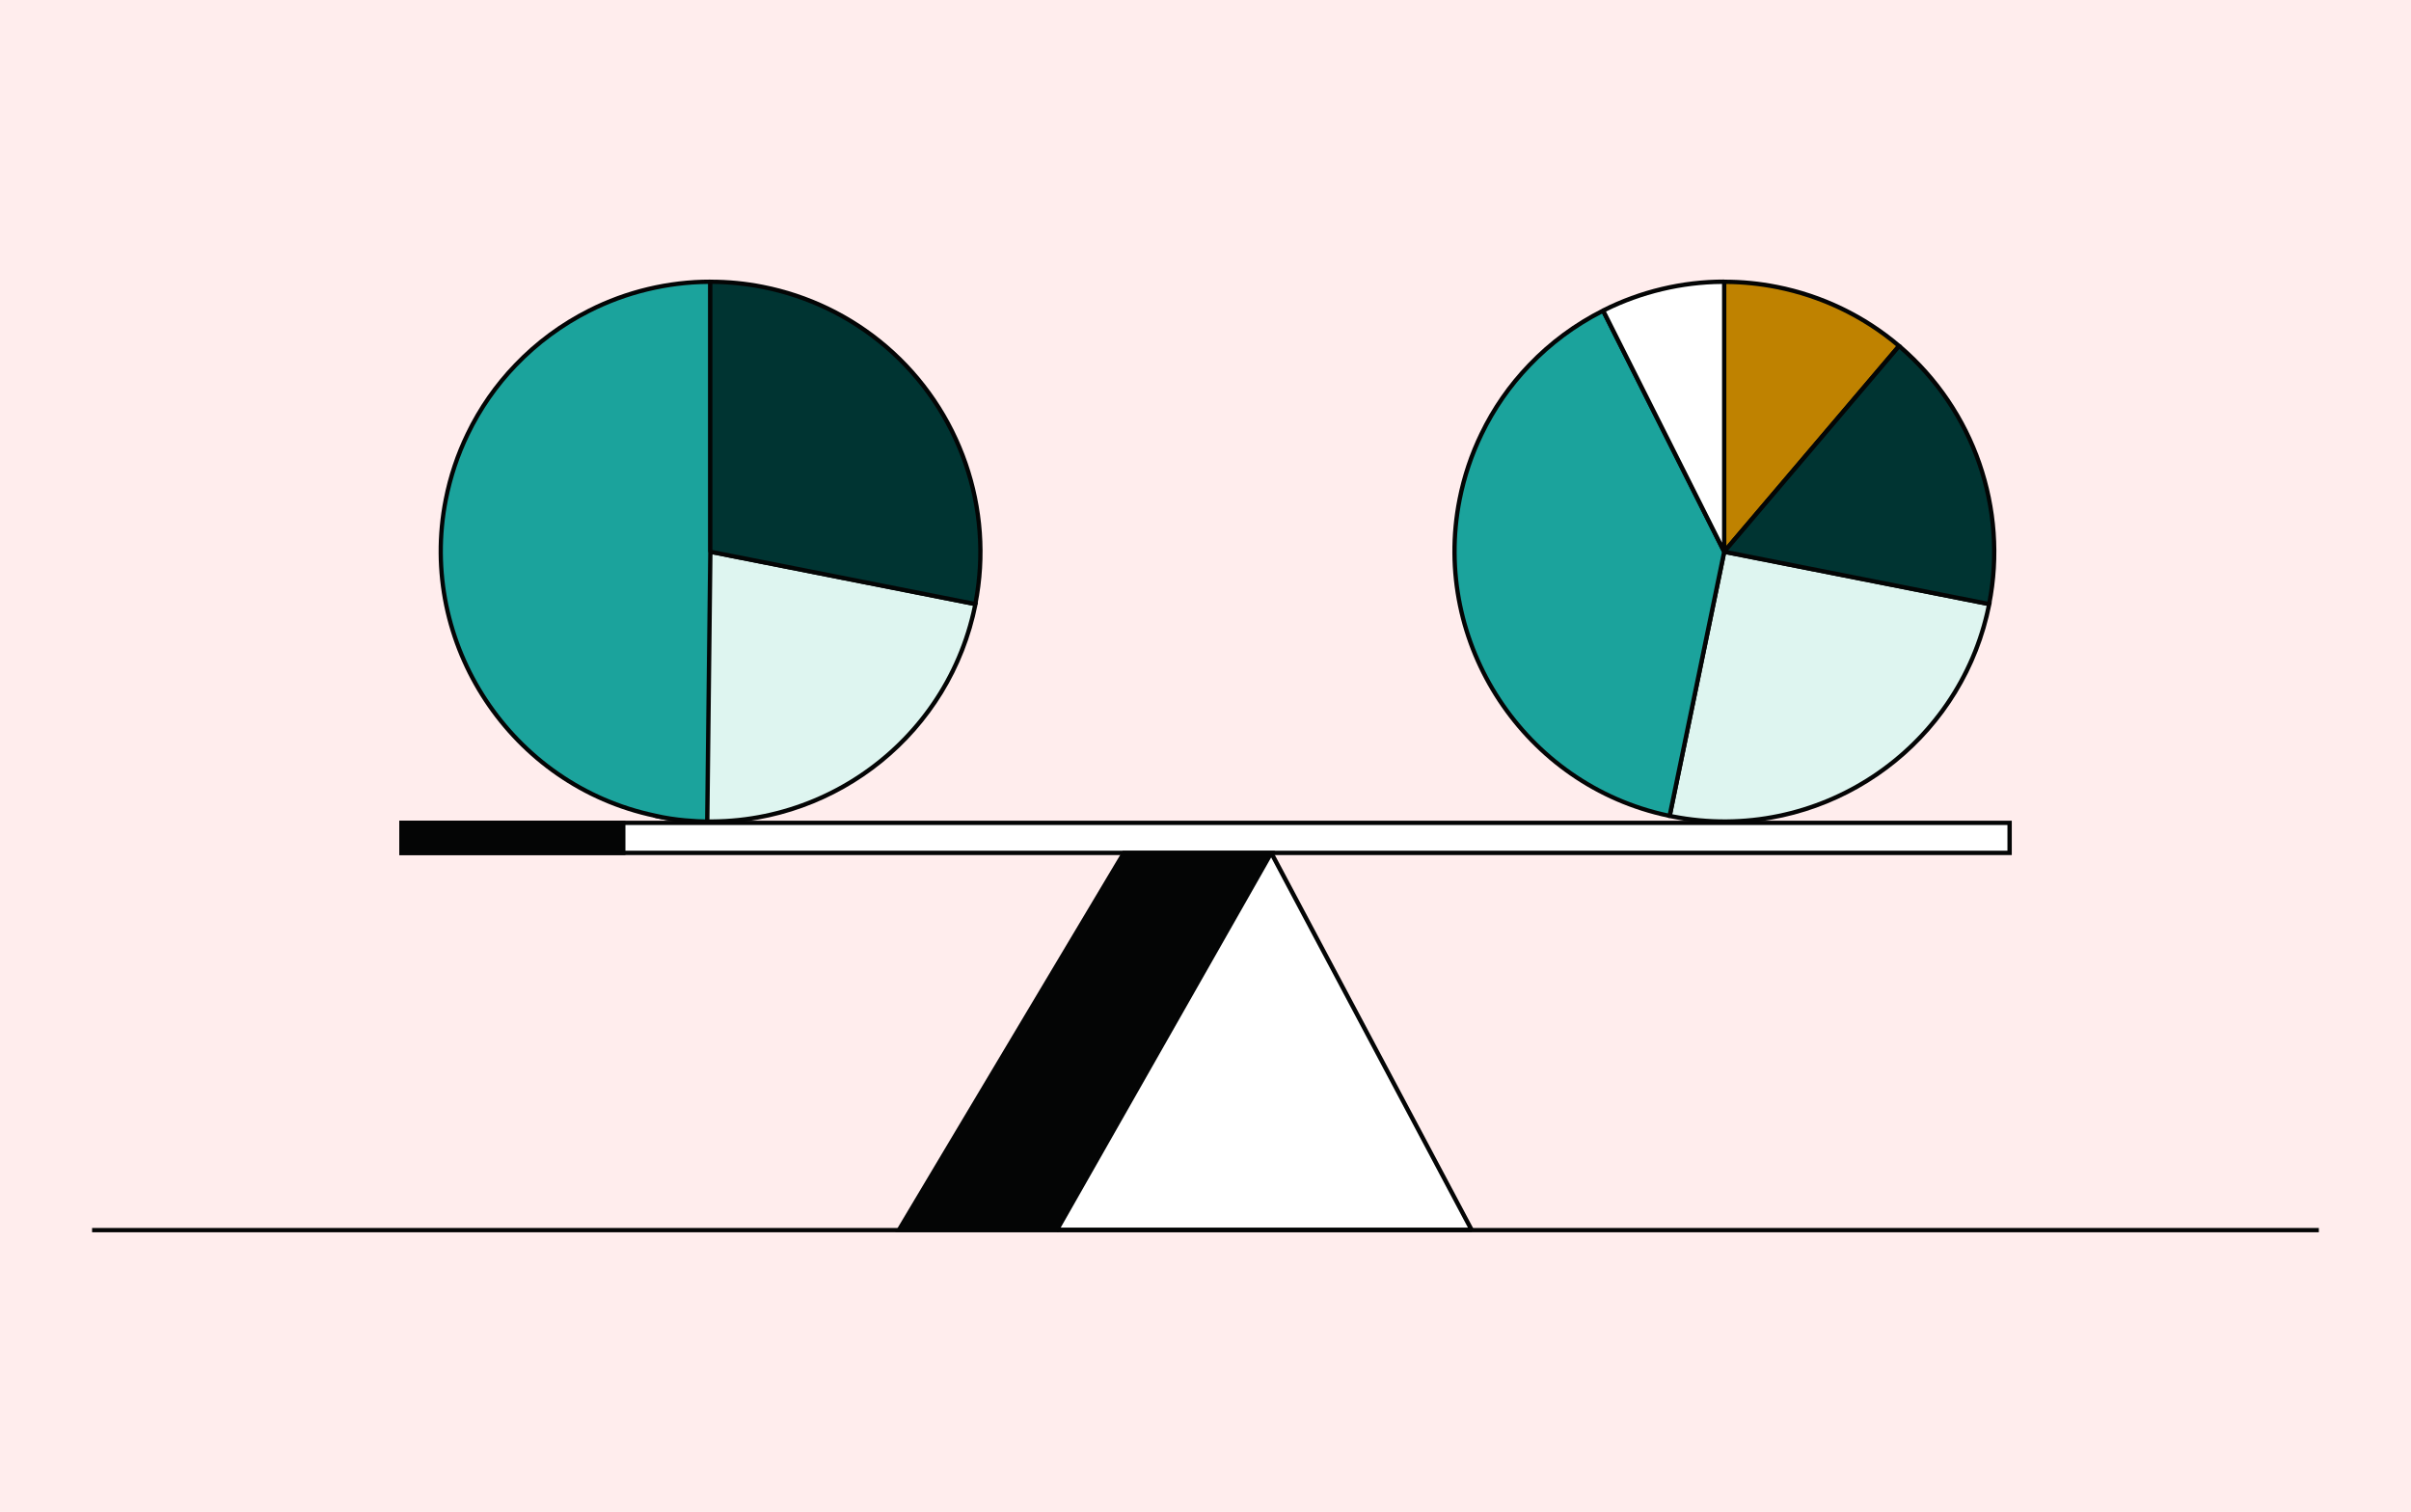 <?xml version="1.0" encoding="UTF-8"?>
<svg id="Layer_1" data-name="Layer 1" xmlns="http://www.w3.org/2000/svg" viewBox="0 0 405 254">
  <defs>
    <style>
      .cls-1 {
        fill: #040505;
      }

      .cls-2 {
        fill: #003432;
      }

      .cls-3 {
        fill: #fff;
      }

      .cls-4 {
        fill: #ffeded;
      }

      .cls-5 {
        fill: #bf8200;
      }

      .cls-6 {
        fill: #def5f0;
      }

      .cls-7 {
        fill: #1ba39c;
      }
    </style>
  </defs>
  <rect class="cls-4" width="405" height="254"/>
  <g>
    <g>
      <g>
        <g>
          <g>
            <rect class="cls-3" x="67.43" y="138.24" width="270.14" height="5.05"/>
            <path class="cls-1" d="m67.07,143.65v-5.77h270.87v5.77H67.07Zm.72-5.05v4.32h269.42v-4.32H67.79Z"/>
          </g>
          <g>
            <rect class="cls-1" x="67.43" y="138.24" width="37.27" height="5.05"/>
            <path class="cls-1" d="m105.06,143.65h-37.99v-5.77h37.99v5.77Zm-37.27-.72h36.54v-4.32h-36.54v4.32Z"/>
          </g>
        </g>
        <g>
          <g>
            <polygon class="cls-1" points="188.79 143.29 213.55 143.29 177.56 206.61 151.02 206.61 188.79 143.29"/>
            <path class="cls-1" d="m177.77,206.97h-27.39l38.21-64.04h25.59l-36.4,64.04Zm-26.12-.72h25.7l35.58-62.59h-23.93l-37.34,62.59Z"/>
          </g>
          <g>
            <polygon class="cls-3" points="213.55 143.29 247.2 206.6 177.56 206.6 213.55 143.29"/>
            <path class="cls-1" d="m247.2,206.97h-69.64l-.31-.54,35.99-63.32h.63s33.65,63.33,33.65,63.33l-.32.53Zm-69.02-.72h68.41l-33.06-62.2-35.36,62.2Z"/>
          </g>
        </g>
      </g>
      <g>
        <g>
          <path class="cls-5" d="m289.62,47.34c2.91,0,5.86.28,8.83.86,7.87,1.55,14.86,5.06,20.56,9.92l-29.38,34.57v-45.35Z"/>
          <path class="cls-1" d="m289.27,93.68v-46.7s.35,0,.35,0h.05c2.94,0,5.92.29,8.84.87,7.66,1.51,14.83,4.97,20.73,10l.28.23-30.26,35.6Zm.72-45.97v44s28.52-33.54,28.52-33.54c-5.76-4.82-12.71-8.14-20.12-9.6-2.78-.55-5.6-.84-8.39-.86Z"/>
        </g>
        <g>
          <path class="cls-6" d="m280.88,137.16c-.14-.03-.28-.06-.42-.09l9.17-44.38,44.51,8.79c-4.86,24.56-28.7,40.52-53.26,35.68Z"/>
          <path class="cls-1" d="m289.68,138.38c-2.93,0-5.89-.28-8.86-.87l-.15-.03c-.1-.02-.19-.04-.28-.06l-.34-.08,9.31-45.07.35.07,44.87,8.86-.07.36c-4.3,21.73-23.45,36.83-44.82,36.83Zm-8.72-1.58c24.2,4.78,47.79-10.92,52.76-35.04l-43.8-8.65-9.02,43.67h.06s0,.01,0,.01Z"/>
        </g>
        <g>
          <path class="cls-7" d="m280.46,137.06s-.09-.01-.13-.03c-24.24-5.09-39.96-28.76-35.14-53.14.77-3.89,2.01-7.57,3.67-10.98,2.08-4.32,4.82-8.22,8.05-11.59,3.59-3.74,7.77-6.83,12.38-9.14l20.34,40.51-9.17,44.37Z"/>
          <path class="cls-1" d="m280.44,137.43c-.08,0-.15-.02-.23-.05-24.31-5.11-40.2-29.13-35.38-53.55.76-3.86,2.01-7.59,3.7-11.07,2.08-4.32,4.82-8.25,8.12-11.68,3.61-3.77,7.81-6.87,12.48-9.22l.49.16,20.34,40.51.03.24-9.16,44.37-.38.29Zm-11.31-84.75c-4.46,2.29-8.49,5.29-11.96,8.91-3.25,3.38-5.94,7.24-7.99,11.5-1.66,3.43-2.89,7.09-3.64,10.89-4.73,23.96,10.8,47.53,34.64,52.67l9.07-43.9-20.12-40.07Z"/>
        </g>
        <g>
          <path class="cls-3" d="m289.63,92.69l-20.34-40.51c6.19-3.13,13.14-4.85,20.33-4.85v45.35Z"/>
          <path class="cls-1" d="m289.31,92.85l-20.34-40.51.16-.49c6.32-3.2,13.41-4.89,20.49-4.89h0l.36.36v45.35s-.68.16-.68.16Zm-19.53-40.51l19.49,38.82v-43.46c-6.74.05-13.46,1.66-19.49,4.64Z"/>
        </g>
        <g>
          <path class="cls-2" d="m289.63,92.69l29.38-34.57.2.17c11.97,10.3,18.21,26.57,14.93,43.17v.02s-44.51-8.79-44.51-8.79Z"/>
          <path class="cls-1" d="m334.07,101.84l-44.51-8.79-.21-.59,29.38-34.57.51-.04.2.17c12.47,10.72,18.23,27.4,15.05,43.52l-.43.3Zm-43.77-9.38l43.55,8.6c2.98-15.74-2.68-31.95-14.8-42.42l-28.75,33.82Z"/>
        </g>
      </g>
      <g>
        <g>
          <path class="cls-6" d="m110.59,137.16c-.14-.03-.28-.06-.42-.09l9.17-44.38,44.51,8.79c-4.86,24.56-28.7,40.52-53.26,35.68Z"/>
          <path class="cls-1" d="m119.38,138.38c-2.93,0-5.89-.28-8.86-.87l-.15-.03c-.1-.02-.19-.04-.28-.06l-.34-.08,9.31-45.07.35.07,44.87,8.86-.07.36c-4.3,21.73-23.45,36.83-44.82,36.83Zm-8.72-1.58c24.2,4.78,47.79-10.92,52.76-35.04l-43.8-8.65-9.02,43.67h.06s0,.01,0,.01Z"/>
        </g>
        <g>
          <path class="cls-7" d="m119.32,47.34c-7.2,0-14.14,1.72-20.33,4.85-4.6,2.32-8.79,5.41-12.38,9.14-3.24,3.36-5.97,7.27-8.05,11.59-1.65,3.41-2.9,7.09-3.67,10.98-4.81,24.38,10.9,48.05,35.14,53.14,4.1.98,8.9,1.02,8.77.98l.52-45.33v-45.35Z"/>
          <path class="cls-1" d="m118.32,138.4c-.47,0-1.21-.04-2.41-.13-1.54-.12-3.82-.36-5.96-.88-24.34-5.11-40.23-29.14-35.41-53.56.76-3.86,2.01-7.59,3.7-11.07,2.08-4.32,4.82-8.25,8.12-11.68,3.61-3.77,7.81-6.87,12.48-9.22,6.32-3.2,13.41-4.89,20.49-4.89h0l.36.36v45.35s-.52,45.33-.52,45.33h-.06s.05.09.05.09c-.05.18-.08.28-.84.28Zm.64-90.7c-6.85.06-13.69,1.71-19.81,4.81-4.59,2.31-8.72,5.37-12.28,9.07-3.25,3.38-5.94,7.25-7.99,11.5-1.66,3.43-2.89,7.09-3.64,10.89-4.74,24.03,10.9,47.68,34.86,52.71,3.35.81,7.22.97,8.34.98l.52-44.98v-44.98Z"/>
        </g>
        <g>
          <path class="cls-2" d="m148.92,58.29l-.2-.17c-5.7-4.86-12.69-8.36-20.56-9.92-2.97-.59-5.92-.87-8.83-.86v45.35s44.52,8.79,44.52,8.79v-.02c3.28-16.6-2.95-32.87-14.93-43.17Z"/>
          <path class="cls-1" d="m163.77,101.84l-44.51-8.79-.29-.36v-45.35s.35-.36.35-.36h.05c2.94,0,5.92.29,8.84.87,7.66,1.51,14.82,4.97,20.73,10l.2.17c12.47,10.72,18.23,27.4,15.05,43.52l-.43.3Zm-44.08-9.44l43.86,8.66c2.98-15.77-2.7-32.01-14.88-42.49l-.2-.17c-5.81-4.95-12.86-8.35-20.4-9.84-2.78-.55-5.6-.84-8.4-.86v44.69Z"/>
        </g>
      </g>
    </g>
    <rect class="cls-1" x="15.47" y="206.3" width="374.05" height=".72"/>
  </g>
</svg>